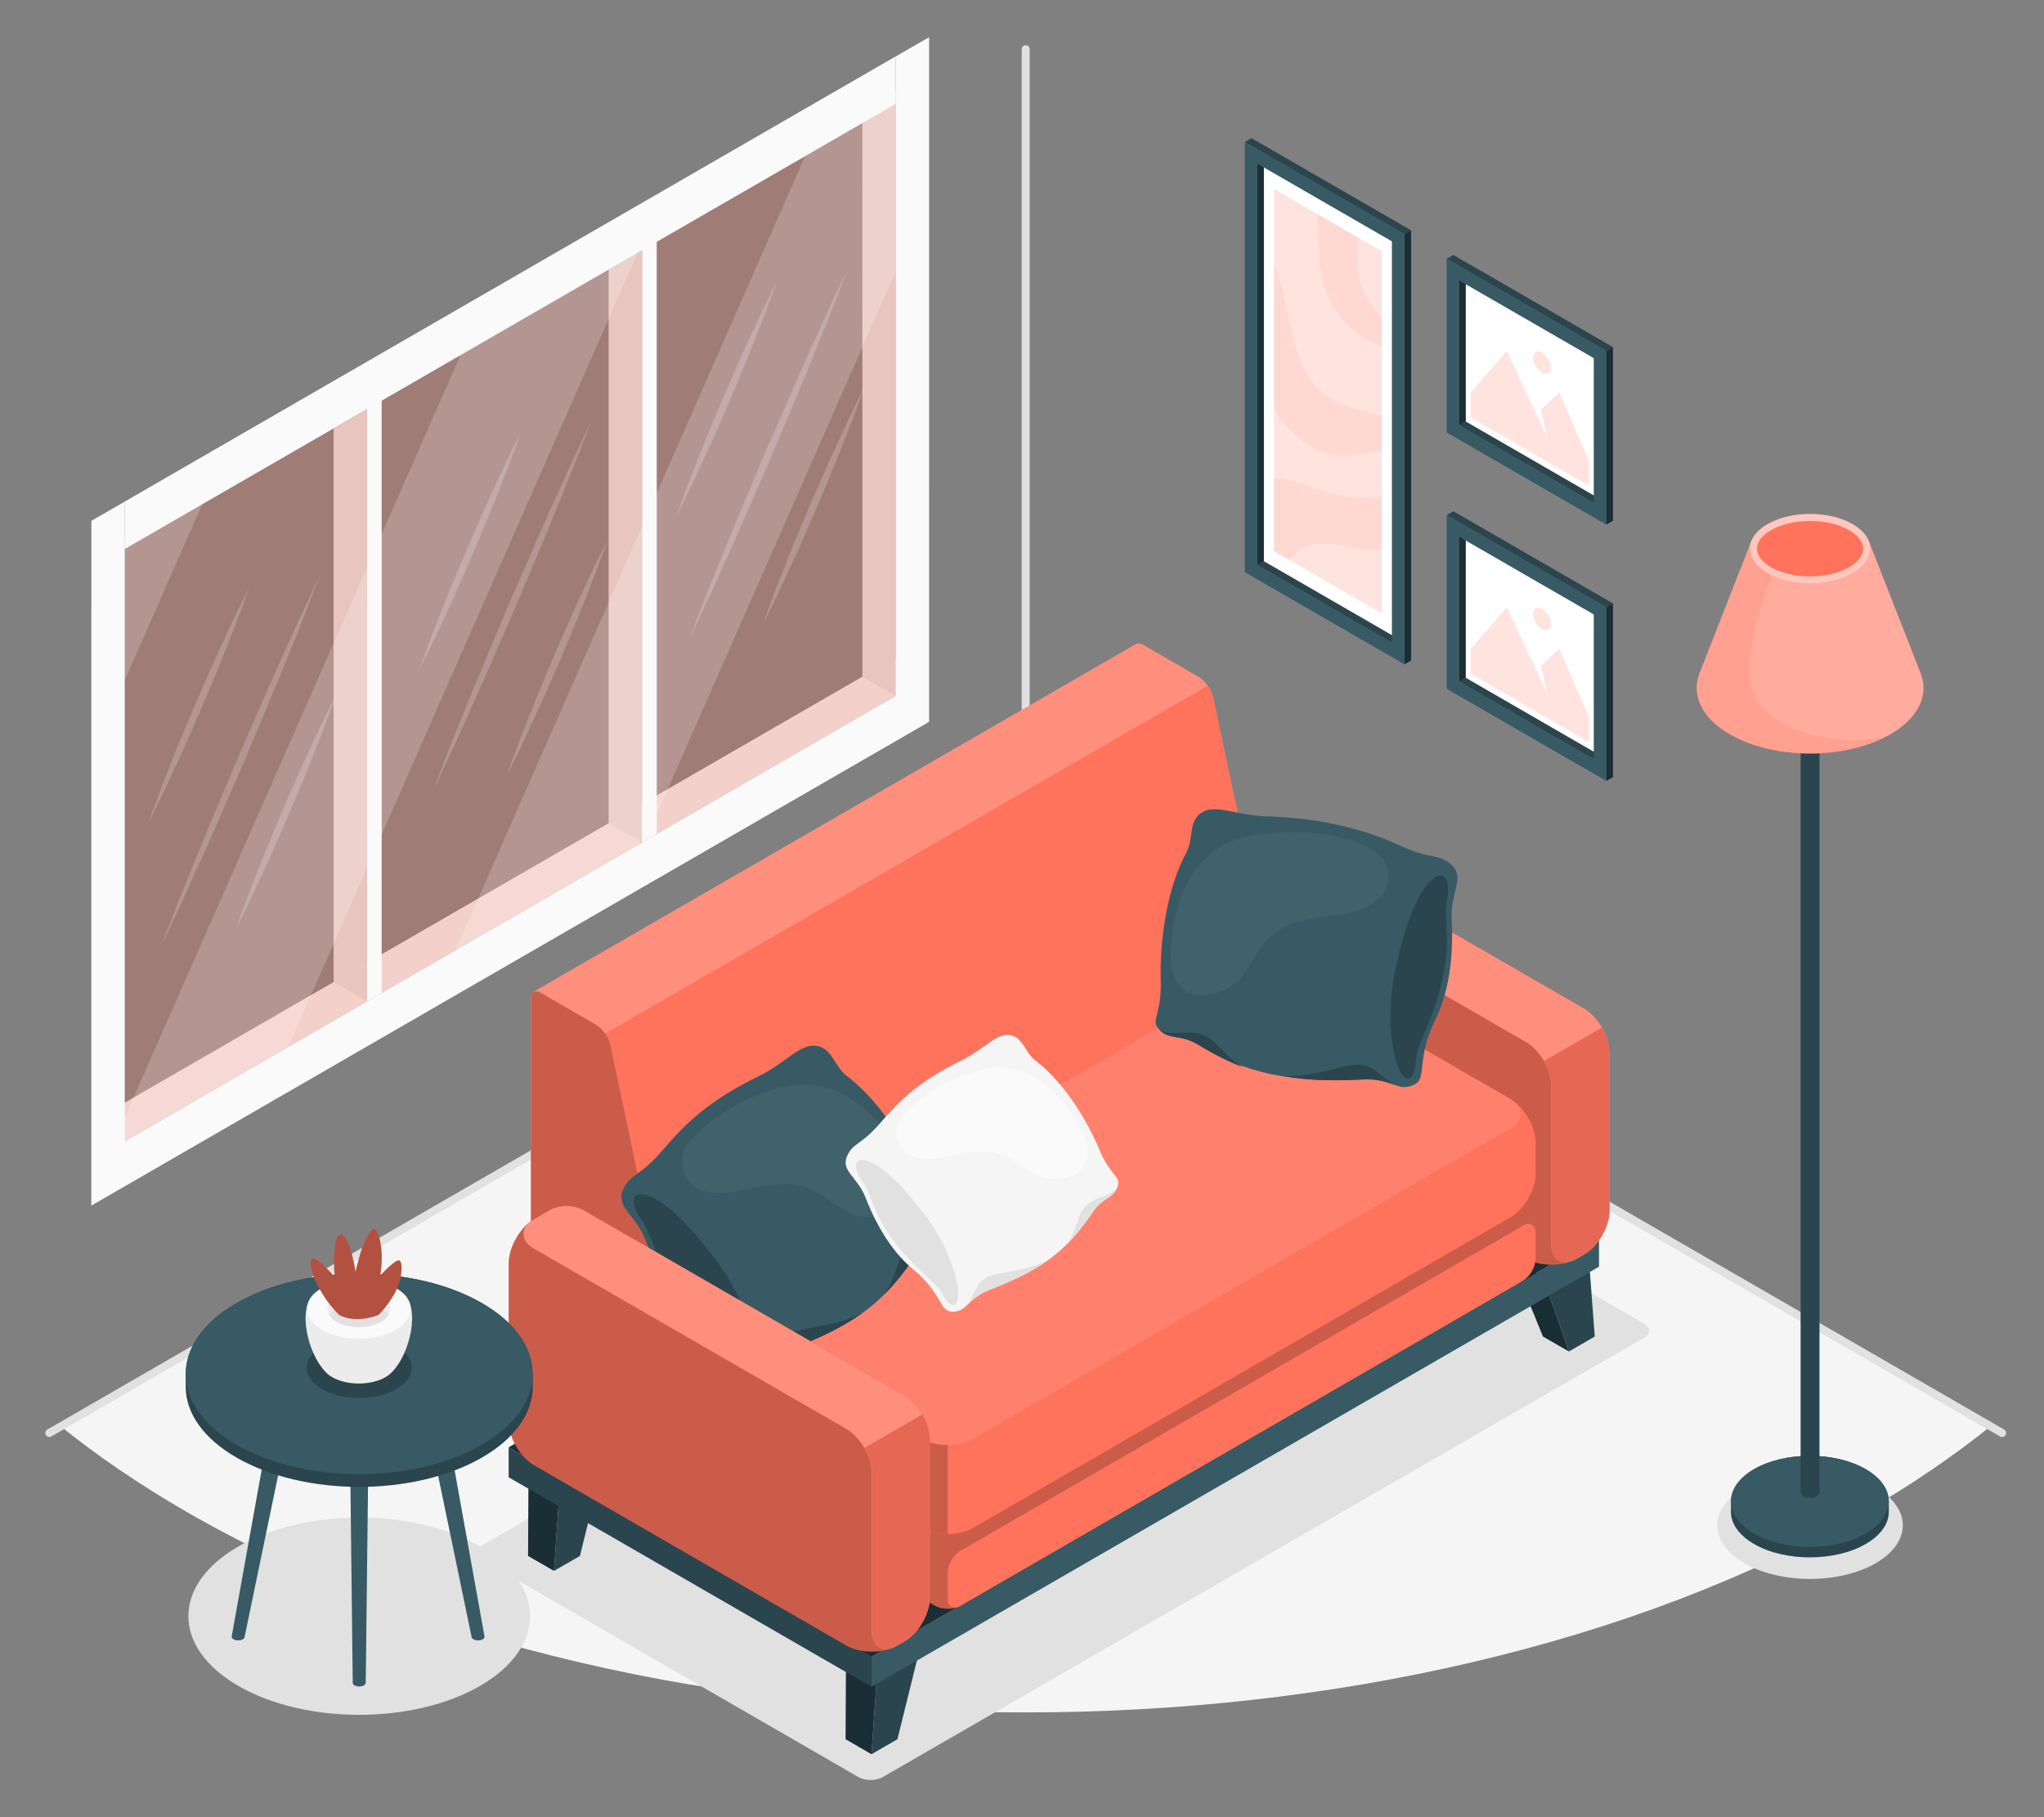 <?xml version="1.0" encoding="UTF-8"?>
<svg id="Layer_2" data-name="Layer 2" xmlns="http://www.w3.org/2000/svg" viewBox="0 0 540 480">
  <rect x="0" y="0" width="540" height="480" fill="#808080" stroke="none"/>
  <defs>
    <style>
      .cls-1, .cls-2, .cls-3, .cls-4, .cls-5, .cls-6, .cls-7, .cls-8, .cls-9, .cls-10, .cls-11, .cls-12, .cls-13, .cls-14, .cls-15, .cls-16, .cls-17, .cls-18, .cls-19, .cls-20, .cls-21 {
        stroke-width: 0px;
      }

      .cls-1, .cls-9, .cls-17, .cls-19 {
        fill: #ff735d;
      }

      .cls-22 {
        opacity: .6;
      }

      .cls-2 {
        fill: #375a64;
      }

      .cls-3 {
        fill: #e1e1e1;
      }

      .cls-4 {
        fill: #ececec;
      }

      .cls-5 {
        opacity: .05;
      }

      .cls-5, .cls-15, .cls-18, .cls-20 {
        fill: #fff;
      }

      .cls-23, .cls-13, .cls-19, .cls-20 {
        opacity: .2;
      }

      .cls-7 {
        fill: #2b454e;
      }

      .cls-8 {
        opacity: .3;
      }

      .cls-9 {
        opacity: .25;
      }

      .cls-10 {
        fill: #f5f5f5;
      }

      .cls-11 {
        fill: #f0f0f0;
      }

      .cls-12 {
        fill: none;
      }

      .cls-14 {
        fill: #1a2e35;
      }

      .cls-24 {
        opacity: .4;
      }

      .cls-16 {
        fill: #fafafa;
      }

      .cls-17, .cls-18, .cls-21 {
        opacity: .1;
      }
    </style>
  </defs>
  <g id="Layer_2-2" data-name="Layer 2">
    <g>
      <rect class="cls-12" width="540" height="480"/>
      <g>
        <g id="Floor">
          <path id="Floor-2" data-name="Floor" class="cls-10" d="m270.98,229.57L16.05,376.77c9.82,7.91,20.89,15.44,33.18,22.54,122.45,70.69,320.99,70.69,443.44,0,12.3-7.1,23.37-14.65,33.2-22.56l-254.89-147.18Z"/>
          <path class="cls-3" d="m528.94,379.59c-.18,0-.36-.05-.53-.14l-3.07-1.77-255.42-147.49V13.01c0-.59.47-1.06,1.06-1.06s1.06.48,1.06,1.06v215.95l257.42,148.64c.51.29.68.94.39,1.45-.2.34-.55.53-.92.53Z"/>
          <path class="cls-3" d="m13.02,379.59c-.37,0-.72-.19-.92-.53-.29-.51-.12-1.16.39-1.45l3.04-1.75,254.93-147.2c.5-.29,1.16-.12,1.45.39.29.51.12,1.16-.39,1.45L13.55,379.44c-.17.1-.35.14-.53.14Z"/>
        </g>
        <g id="Window">
          <g>
            <polygon class="cls-11" points="30.42 302.91 30.42 292.73 236.64 173.65 236.64 183.83 30.42 302.91"/>
            <polygon class="cls-3" points="236.63 23.74 236.63 183.83 227.82 178.74 227.82 91.76 227.81 32.52 227.81 28.83 236.63 23.74"/>
            <path class="cls-3" d="m88.14,113.19v146.21l8.82,5.09V108.1l-8.82,5.1Zm80.34-46.43l-7.69,4.44v87.92s0,58.29,0,58.29h.02s8.8,5.1,8.8,5.1V66.11l-1.14.66Z"/>
          </g>
          <g>
            <polygon class="cls-9" points="236.63 23.74 236.63 183.83 173.5 220.28 170.45 222.05 169.62 222.53 100.84 262.25 96.96 264.49 32.95 301.46 32.95 141.33 55.58 128.26 123.83 88.87 170.67 61.83 214.89 36.3 227.81 28.83 236.63 23.74"/>
            <path class="cls-20" d="m227.81,28.83l-12.92,7.46-2.18,4.95-39.21,89.03-3.88,8.81-8.82,20.04-34.44,78.19-6.01,13.65,49.26-28.44h0s.82-.48.82-.48l3.05-6.93,2.96-6.73,51.37-116.63,8.81-20.01V23.74l-8.82,5.1ZM32.95,141.33l-2.53,1.46v42.63l2.53-5.75,20.45-46.45,2.18-4.96-22.63,13.07Zm90.88-52.46h0L30.42,301v1.91l45.72-26.4L170.66,61.83l-46.83,27.04Z"/>
            <path class="cls-20" d="m118.21,161.36c2.37-5.1,4.61-10.26,6.84-15.42,2.19-5.18,4.38-10.36,6.43-15.6,2.07-5.23,4.12-10.47,5.97-15.8-2.57,5.01-4.96,10.11-7.31,15.22-2.37,5.1-4.61,10.26-6.84,15.42-2.19,5.18-4.38,10.36-6.44,15.59l-3.07,7.86c-.96,2.65-1.98,5.27-2.89,7.94,1.31-2.5,2.5-5.05,3.75-7.57l3.56-7.65Z"/>
            <path class="cls-20" d="m146.35,136.07c3.34-8.19,6.65-16.39,9.77-24.68-3.84,7.97-7.49,16.03-11.11,24.1-3.62,8.07-7.09,16.2-10.65,24.3-3.41,8.16-6.9,16.29-10.24,24.48l-4.98,12.3c-1.59,4.13-3.25,8.23-4.79,12.38,1.94-3.98,3.76-8.01,5.65-12.01l5.47-12.09c3.62-8.07,7.09-16.2,10.64-24.3,3.41-8.16,6.9-16.29,10.24-24.48Z"/>
            <path class="cls-20" d="m74.73,213.93c-2.19,5.18-4.38,10.36-6.44,15.59l-3.07,7.86c-.96,2.65-1.98,5.27-2.89,7.94,1.31-2.5,2.5-5.05,3.75-7.57l3.56-7.65c2.37-5.1,4.61-10.26,6.84-15.42,2.19-5.18,4.38-10.36,6.43-15.6,2.07-5.23,4.12-10.47,5.97-15.8-2.58,5.01-4.96,10.11-7.31,15.22-2.37,5.1-4.61,10.26-6.84,15.42Z"/>
            <path class="cls-20" d="m74.73,176.69c3.34-8.19,6.65-16.39,9.77-24.68-3.84,7.97-7.49,16.03-11.11,24.1-3.62,8.07-7.09,16.2-10.65,24.3-3.41,8.16-6.9,16.29-10.24,24.48l-4.98,12.3c-1.59,4.13-3.25,8.23-4.79,12.38,1.94-3.98,3.76-8.01,5.65-12.01l5.47-12.09c3.62-8.07,7.09-16.2,10.64-24.3,3.41-8.16,6.9-16.29,10.24-24.48Z"/>
            <path class="cls-20" d="m46.6,201.98c2.37-5.1,4.61-10.26,6.84-15.42,2.19-5.18,4.38-10.36,6.43-15.6,2.07-5.23,4.12-10.47,5.97-15.8-2.57,5.01-4.96,10.11-7.31,15.22-2.37,5.1-4.61,10.26-6.84,15.42-2.19,5.18-4.38,10.36-6.44,15.59l-3.07,7.86c-.96,2.65-1.98,5.27-2.89,7.94,1.31-2.5,2.5-5.05,3.75-7.57l3.56-7.65Z"/>
            <path class="cls-20" d="m214.12,95.88c3.34-8.19,6.65-16.39,9.77-24.68-3.84,7.97-7.49,16.03-11.11,24.1-3.62,8.07-7.09,16.2-10.65,24.3-3.41,8.16-6.9,16.29-10.24,24.48l-4.98,12.3c-1.59,4.13-3.25,8.23-4.79,12.38,1.94-3.98,3.76-8.01,5.65-12.01l5.47-12.09c3.62-8.07,7.09-16.2,10.64-24.3,3.41-8.16,6.9-16.29,10.24-24.48Z"/>
            <path class="cls-20" d="m146.35,173.31c-2.19,5.18-4.38,10.36-6.44,15.59l-3.07,7.86c-.96,2.65-1.98,5.27-2.89,7.94,1.31-2.5,2.5-5.05,3.75-7.57l3.56-7.65c2.37-5.1,4.61-10.26,6.84-15.42,2.19-5.18,4.38-10.36,6.43-15.6,2.07-5.23,4.12-10.47,5.97-15.8-2.57,5.01-4.96,10.11-7.31,15.22-2.37,5.1-4.61,10.26-6.84,15.42Z"/>
            <path class="cls-20" d="m220.96,117.7c-2.37,5.1-4.61,10.26-6.84,15.42-2.19,5.18-4.38,10.36-6.44,15.59l-3.07,7.86c-.96,2.65-1.98,5.27-2.89,7.94,1.31-2.5,2.5-5.05,3.75-7.57l3.56-7.65c2.37-5.1,4.61-10.26,6.84-15.42,2.19-5.18,4.38-10.36,6.43-15.6,2.07-5.23,4.12-10.47,5.97-15.8-2.57,5.01-4.96,10.11-7.31,15.22Z"/>
            <path class="cls-20" d="m185.98,121.18c2.37-5.1,4.61-10.26,6.84-15.42,2.19-5.18,4.38-10.36,6.43-15.6,2.07-5.23,4.12-10.47,5.97-15.8-2.57,5.01-4.96,10.11-7.31,15.22-2.37,5.1-4.61,10.26-6.84,15.42-2.19,5.18-4.38,10.36-6.44,15.59l-3.07,7.86c-.96,2.65-1.98,5.27-2.89,7.94,1.31-2.5,2.5-5.05,3.75-7.57l3.56-7.65Z"/>
            <g>
              <polygon class="cls-16" points="169.62 222.51 169.62 222.51 152.66 232.3 169.62 222.51"/>
              <polygon class="cls-16" points="236.63 14.9 236.63 27.43 227.81 32.52 212.71 41.25 173.5 63.88 173.5 220.28 170.45 222.05 169.62 222.53 169.62 66.12 168.49 66.78 160.8 71.21 121.65 93.82 100.84 105.83 100.84 262.25 96.96 264.49 96.96 108.07 53.4 133.21 32.95 145.03 32.95 132.49 55.58 119.42 236.63 14.9"/>
            </g>
          </g>
          <path class="cls-16" d="m236.63,14.9v168.93l-63.13,36.45-3.05,1.77-.82.48-68.78,39.72-3.88,2.24-64.01,36.97v-168.97l-2.53,1.46-6.29,3.63-.02,180.88,221.34-127.79V9.82l-8.81,5.08Z"/>
        </g>
        <g id="Picture">
          <g id="Frame">
            <polygon class="cls-7" points="422.83 131.87 421.1 132.91 385.48 112.35 387.22 111.31 422.83 131.87"/>
            <polygon class="cls-15" points="387.22 111.31 421.09 130.87 421.09 94.59 387.22 75.05 387.22 111.31"/>
            <path class="cls-2" d="m382.2,114.24l42.17,24.34v-45.88s-42.17-24.34-42.17-24.34v45.88Zm3.28-40.21l35.61,20.56v38.32s-35.61-20.56-35.61-20.56v-38.32Z"/>
            <polygon class="cls-14" points="385.48 112.35 387.22 111.31 387.22 75.05 385.48 74.03 385.48 112.35"/>
            <polygon class="cls-7" points="382.2 68.35 383.97 67.35 426.13 91.69 424.37 92.7 382.2 68.35"/>
            <polygon class="cls-14" points="426.13 91.69 424.37 92.7 424.37 138.58 426.13 137.57 426.13 91.69"/>
          </g>
          <g id="Land" class="cls-23">
            <polygon class="cls-1" points="388.54 110.25 419.77 128.28 419.77 121.73 411.96 103.7 407.1 108.2 408.85 115.76 398.06 92.7 388.54 103.7 388.54 110.25"/>
            <path class="cls-1" d="m407.39,93.15c1.28.74,2.31,2.53,2.31,4,0,1.47-1.03,2.07-2.31,1.33-1.28-.74-2.31-2.53-2.31-4s1.03-2.07,2.31-1.33Z"/>
          </g>
        </g>
        <g id="Picture-2" data-name="Picture">
          <g id="Frame-2" data-name="Frame">
            <polygon class="cls-7" points="369.5 168.78 367.76 169.82 332.15 149.26 333.88 148.22 369.5 168.78"/>
            <polygon class="cls-15" points="333.9 148.22 367.77 167.78 367.77 63.74 333.89 44.2 333.9 148.22"/>
            <path class="cls-2" d="m328.87,151.14l42.17,24.34V61.85s-42.17-24.34-42.17-24.34v113.64Zm3.28-107.96l35.61,20.56v106.07s-35.61-20.56-35.61-20.56V43.18Z"/>
            <polygon class="cls-14" points="332.15 149.26 333.88 148.22 333.88 44.2 332.15 43.18 332.15 149.26"/>
            <polygon class="cls-7" points="328.87 37.51 330.63 36.5 372.8 60.84 371.04 61.85 328.87 37.51"/>
            <polygon class="cls-14" points="372.8 60.84 371.04 61.85 371.04 175.49 372.8 174.48 372.8 60.84"/>
          </g>
          <g>
            <g id="Land-2" data-name="Land" class="cls-23">
              <polygon class="cls-1" points="336.59 145.58 365.07 162.03 365.07 66.39 336.59 49.95 336.59 145.58"/>
            </g>
            <path class="cls-17" d="m365.07,131.23c-1.35.21-2.72.26-4.07.23-4.73-.08-9.42-.91-13.87-2.44-3.45-1.19-6.89-2.8-10.54-2.67v19.24l3.86,2.23c1.53-1.62,3.31-2.91,5.29-3.63,5.49-1.98,11.12.73,16.75,1.07.86.05,1.72.03,2.58-.03v-14Z"/>
            <path class="cls-17" d="m365.07,109.91c-6.37-1.68-12.91-2.99-17.46-7.9-3.67-3.96-5.39-9.67-6.6-15.29-1.21-5.63-2.03-11.46-4.35-16.57-.02-.05-.05-.1-.07-.15v37.91c.36.57.71,1.14,1.09,1.69,4.18,6.04,10.35,10.91,17.39,10.85,3.31-.03,6.72-1.12,10-1.32v-9.22Z"/>
            <path class="cls-17" d="m365.07,83.82c-4.89-4.48-7.5-12.02-6.31-19.28.09-.54.2-1.07.32-1.61l-10.96-6.33c.04.8.08,1.6.1,2.4.12,4.66-.03,9.39.9,13.88,1.56,7.53,6.25,13.98,12.48,17.16,1.11.57,2.28,1.03,3.47,1.38v-7.61Z"/>
          </g>
        </g>
        <g id="Picture-3" data-name="Picture">
          <g id="Frame-3" data-name="Frame">
            <polygon class="cls-7" points="422.83 199.57 421.1 200.61 385.48 180.05 387.22 179.01 422.83 199.57"/>
            <polygon class="cls-15" points="387.22 179.01 421.09 198.57 421.09 162.29 387.22 142.75 387.22 179.01"/>
            <path class="cls-2" d="m382.2,181.94l42.17,24.34v-45.88s-42.17-24.34-42.17-24.34v45.88Zm3.28-40.21l35.61,20.56v38.32s-35.61-20.56-35.61-20.56v-38.32Z"/>
            <polygon class="cls-14" points="385.48 180.05 387.22 179.01 387.22 142.75 385.48 141.73 385.48 180.05"/>
            <polygon class="cls-7" points="382.2 136.06 383.97 135.05 426.13 159.39 424.37 160.4 382.2 136.06"/>
            <polygon class="cls-14" points="426.13 159.39 424.37 160.4 424.37 206.28 426.13 205.27 426.13 159.39"/>
          </g>
          <g id="Land-3" data-name="Land" class="cls-23">
            <polygon class="cls-1" points="388.54 177.95 419.77 195.98 419.77 189.43 411.96 171.4 407.1 175.91 408.85 183.46 398.06 160.4 388.54 171.4 388.54 177.95"/>
            <path class="cls-1" d="m407.39,160.85c1.28.74,2.31,2.53,2.31,4,0,1.47-1.03,2.07-2.31,1.33-1.28-.74-2.31-2.53-2.31-4s1.03-2.07,2.31-1.33Z"/>
          </g>
        </g>
        <path id="Shadow" class="cls-3" d="m226.78,469.4l-99.48-57.43c-1.78-1.03-1.78-2.7,0-3.73l201.09-116.04c1.78-1.03,4.67-1.03,6.45,0l99.48,57.43c1.78,1.03,1.78,2.7,0,3.73l-201.09,116.04c-1.78,1.03-4.67,1.03-6.45,0Z"/>
        <path id="Shadow-2" data-name="Shadow" class="cls-3" d="m62.98,408.48c-17.62,10.18-17.62,26.67,0,36.85,17.63,10.18,46.2,10.18,63.83,0,17.63-10.18,17.63-26.67,0-36.85-17.62-10.18-46.2-10.18-63.83,0Z"/>
        <path id="Shadow-3" data-name="Shadow" class="cls-3" d="m460.87,392.91c-9.57,5.53-9.57,14.49,0,20.01,9.57,5.53,25.09,5.53,34.66,0,9.57-5.53,9.57-14.49,0-20.01-9.57-5.53-25.09-5.53-34.66,0Z"/>
        <g id="Sofa">
          <g id="Couch">
            <g>
              <polygon class="cls-7" points="230.24 463.37 231.96 438.65 243.93 431.74 237.09 459.41 230.24 463.37"/>
              <polygon class="cls-14" points="230.24 463.37 223.39 459.41 223.52 433.78 231.96 438.65 230.24 463.37"/>
            </g>
            <g>
              <polygon class="cls-7" points="146.36 414.95 148.08 390.23 160.05 383.32 153.21 411 146.36 414.95"/>
              <polygon class="cls-14" points="146.36 414.95 139.51 411 139.64 385.36 148.08 390.23 146.36 414.95"/>
            </g>
            <g>
              <polygon class="cls-7" points="421.32 353.04 419.6 330.31 407.63 337.22 414.48 356.99 421.32 353.04"/>
              <polygon class="cls-14" points="414.48 356.99 407.63 353.04 399.19 332.35 407.63 337.23 414.48 356.99"/>
            </g>
            <g>
              <polygon class="cls-2" points="230.24 437.65 422.44 326.69 422.44 334.59 230.24 445.56 230.24 437.65"/>
              <polygon class="cls-7" points="134.38 390.22 230.24 445.56 230.24 437.65 134.38 382.31 134.38 390.22"/>
              <polygon class="cls-14" points="230.24 437.65 422.44 326.69 326.58 271.34 134.38 382.31 230.24 437.65"/>
            </g>
            <g>
              <path class="cls-1" d="m425.19,278.01v41.76c0,4.25-3.01,9.48-6.69,11.59l-1.93,1.12s-.06.03-.09.05c-2.15,1.21-5.05,1.7-7.84,1.48-1.99-.14-3.93-.66-5.46-1.53l-82.56-47.66c-3.68-2.12-6.69-7.34-6.69-11.59v-41.76c0-4.25,3-9.48,6.69-11.59l3.88-2.25c2.93-1.7,6.54-1.7,9.47,0l84.53,48.78c3.68,2.12,6.69,7.34,6.69,11.59Z"/>
              <path class="cls-13" d="m425.19,278.01v41.76c0,4.25-3.01,9.48-6.69,11.59l-1.93,1.12s-.06.03-.09.05c-2.15,1.21-5.05,1.7-7.84,1.48-1.99-.14-3.93-.66-5.46-1.53l-82.56-47.66c-3.68-2.12-6.69-7.34-6.69-11.59v-41.76c0-4.25,3-9.48,6.69-11.59l3.88-2.25c2.93-1.7,6.54-1.7,9.47,0l84.53,48.78c3.68,2.12,6.69,7.34,6.69,11.59Z"/>
              <path class="cls-1" d="m333.96,217.64c-2.93-1.69-6.54-1.69-9.46,0l-3.89,2.25c-3.68,2.13-3.68,5.6,0,7.73l82.56,47.64c3.68,2.13,6.69,7.34,6.69,11.59v41.77c0,4.25,3.01,5.99,6.69,3.86l1.93-1.12c3.68-2.13,6.69-7.34,6.69-11.59v-41.77c0-4.25-3.01-9.47-6.69-11.59l-84.53-48.78Z"/>
              <path class="cls-20" d="m333.96,217.64c-2.93-1.69-6.54-1.69-9.46,0l-3.89,2.25c-3.68,2.13-3.68,5.6,0,7.73l82.56,47.64c3.68,2.13,6.69,7.34,6.69,11.59v41.77c0,4.25,3.01,5.99,6.69,3.86l1.93-1.12c3.68-2.13,6.69-7.34,6.69-11.59v-41.77c0-4.25-3.01-9.47-6.69-11.59l-84.53-48.78Z"/>
              <path class="cls-1" d="m409.87,286.85v41.77c0,4.25,3.01,5.99,6.69,3.86l1.93-1.12c3.68-2.13,6.69-7.34,6.69-11.59v-41.77c0-2.13-.75-4.49-1.97-6.59l-15.31,8.85c1.21,2.1,1.97,4.47,1.97,6.59Z"/>
              <path class="cls-21" d="m409.87,286.85v41.77c0,4.25,3.01,5.99,6.69,3.86l1.93-1.12c3.68-2.13,6.69-7.34,6.69-11.59v-41.77c0-2.13-.75-4.49-1.97-6.59l-15.31,8.85c1.21,2.1,1.97,4.47,1.97,6.59Z"/>
            </g>
            <g>
              <path class="cls-1" d="m140.92,261.99l159.19-91.88c.48-.27,1.19-.2,2.04.3l14.45,8.35c1.8,1.04,3.55,3.55,3.91,5.6l16.52,78.16c.19,1.07-.05,1.81-.57,2.12l-159.19,91.88c-.48.28-1.19.2-2.05-.29l-31.04-17.95c-1.8-1.04-3.55-3.55-3.91-5.6v-68.55c0-1.08.11-1.82.64-2.12Z"/>
              <g class="cls-23">
                <path class="cls-15" d="m140.92,261.99l159.19-91.88c.48-.27,1.19-.2,2.04.3l14.45,8.35c1.8,1.04,3.55,3.55,3.91,5.6l16.52,78.16c.19,1.07-.05,1.81-.57,2.12l-159.19,91.88c-.48.28-1.19.2-2.05-.29l-31.04-17.95c-1.8-1.04-3.55-3.55-3.91-5.6v-68.55c0-1.08.11-1.82.64-2.12Z"/>
              </g>
              <path class="cls-1" d="m177.85,354.4c.18,1.09-.05,1.81-.57,2.13l159.18-91.89c.53-.3.75-1.04.57-2.11l-16.52-78.17c-.18-1.06-.74-2.22-1.46-3.24l-159.18,91.88c.74,1.03,1.28,2.2,1.46,3.24l16.52,78.17Z"/>
              <path class="cls-1" d="m175.23,356.23l-31.04-17.95c-1.8-1.04-3.55-3.55-3.91-5.6v-68.55c0-1.17.11-1.82.64-2.12.48-.28,1.19-.2,2.04.29l14.45,8.35c1.8,1.04,3.55,3.55,3.91,5.6l16.52,78.16c.19,1.08-.05,1.82-.58,2.12-.48.28-1.19.2-2.04-.29Z"/>
              <g class="cls-23">
                <path class="cls-6" d="m175.23,356.23l-31.04-17.95c-1.8-1.04-3.55-3.55-3.91-5.6v-68.55c0-1.17.11-1.82.64-2.12.48-.28,1.19-.2,2.04.29l14.45,8.35c1.8,1.04,3.55,3.55,3.91,5.6l16.52,78.16c.19,1.08-.05,1.82-.58,2.12-.48.28-1.19.2-2.04-.29Z"/>
              </g>
            </g>
            <g>
              <path class="cls-1" d="m404.46,334.02c-.63,1.32-1.47,2.59-2.44,3.68-1.42,1.59-4.45,3.34-6.3,4.4-23.54,13.6-118.44,68.45-141.99,82.04-1.85,1.07-4.84,1.07-6.69,0l-21.77-12.57-37.63-21.74c-3.69-2.13-6.69-7.11-6.69-11.11s3-8.98,6.69-11.11l24.7-14.27,18.84-10.87,98.39-56.87c1.86-1.07,4.27-1.59,6.69-1.59s4.84.53,6.69,1.59l56.04,32.39c3.69,2.13,6.69,3.78,6.69,8.69,0,1.56-.46,5.7-1.24,7.34Z"/>
              <path class="cls-13" d="m404.46,334.02c-.63,1.32-1.47,2.59-2.44,3.68-1.42,1.59-4.45,3.34-6.3,4.4-23.54,13.6-118.44,68.45-141.99,82.04-1.85,1.07-4.84,1.07-6.69,0l-21.77-12.57-37.63-21.74c-3.69-2.13-6.69-7.11-6.69-11.11s3-8.98,6.69-11.11l24.7-14.27,18.84-10.87,98.39-56.87c1.86-1.07,4.27-1.59,6.69-1.59s4.84.53,6.69,1.59l56.04,32.39c3.69,2.13,6.69,3.78,6.69,8.69,0,1.56-.46,5.7-1.24,7.34Z"/>
              <path class="cls-1" d="m253.73,409.65l148.61-85.87c1.85-1.07,3.35-.2,3.35,1.93v6.77c0,2.13-1.5,4.73-3.35,5.8l-148.62,85.87c-1.85,1.07-3.35.2-3.35-1.93v-6.77c0-2.13,1.5-4.73,3.35-5.8Z"/>
            </g>
            <g>
              <path class="cls-1" d="m329.57,257.94l-141.93,82.04c-3.7,2.13-6.69,7.32-6.69,11.59v8.05c0,4.27,3,9.46,6.69,11.59l56.05,32.38c3.7,2.13,9.69,2.13,13.39,0l141.93-82.04c3.7-2.13,6.69-7.32,6.69-11.59v-8.06c0-4.27-3-9.46-6.69-11.59l-56.05-32.38c-3.7-2.13-9.69-2.13-13.39,0Z"/>
              <path class="cls-1" d="m250.39,381.68v23.52c-2.43,0-4.85-.54-6.69-1.61l-56.06-32.37c-3.69-2.13-6.69-7.33-6.69-11.59v-8.05c0-4,2.64-8.81,6.01-11.16-3,2.15-2.77,5.3.68,7.3l56.06,32.37c1.86,1.07,4.27,1.59,6.69,1.59Z"/>
              <path class="cls-13" d="m250.39,381.68v23.52c-2.43,0-4.85-.54-6.69-1.61l-56.06-32.37c-3.69-2.13-6.69-7.33-6.69-11.59v-8.05c0-4,2.64-8.81,6.01-11.16-3,2.15-2.77,5.3.68,7.3l56.06,32.37c1.86,1.07,4.27,1.59,6.69,1.59Z"/>
              <path class="cls-1" d="m257.07,380.08l141.93-82.04c3.7-2.13,3.7-5.59,0-7.73l-56.05-32.38c-3.7-2.13-9.69-2.13-13.39,0l-141.93,82.04c-3.7,2.13-3.7,5.59,0,7.73l56.05,32.38c3.7,2.13,9.69,2.13,13.39,0Z"/>
              <path class="cls-18" d="m257.07,380.08l141.93-82.04c3.7-2.13,3.7-5.59,0-7.73l-56.05-32.38c-3.7-2.13-9.69-2.13-13.39,0l-141.93,82.04c-3.7,2.13-3.7,5.59,0,7.73l56.05,32.38c3.7,2.13,9.69,2.13,13.39,0Z"/>
            </g>
            <g id="Cushion">
              <path class="cls-2" d="m215.48,276.22c-4.29-.43-7.83,4.51-14.98,8.01-13.31,6.51-19.31,12.43-25.51,19.66-6.2,7.23-8.54,6.01-10.44,10.51-1.89,4.5,3.34,6.43,5.84,12.82,4.21,10.77,9.44,18,14.89,22.49,9.61,7.92,8.14,13.44,12.52,13.39,4.66-.05,4.32-4.05,11.65-6.9,17.32-6.73,24.44-12.72,32.44-24.57,3.13-4.63,7.11-4.24,7.87-8.71.38-2.24-2.87-3.44-5.8-10.45-4.87-11.65-12.65-22.58-20.24-28.26-3.31-2.48-3.87-7.55-8.23-7.98Z"/>
              <path class="cls-7" d="m169.27,321.9c3.66,5.19,3.18,10.36,10.7,19.9,7.23,9.16,12.46,11.73,14.63,15.84,1.8,3.41,4.26,5.01,4.84,1.02.59-3.99-2.55-15.42-9.84-25.2-8.39-11.26-13.74-15.57-17.36-17.22-5.68-2.59-5.86,1.58-2.98,5.66Z"/>
              <path class="cls-7" d="m209.74,351.79c-4.78,1.65-4.99,5.89-7.39,9.16,1.47-1.4,3.19-3.24,7.1-4.76,7.89-3.07,13.66-5.98,18.36-9.36-6.12,3.22-14.61,3.76-18.08,4.96Zm29.93-21.96c-2.96,2.73-2.67,7.58-6.23,12.27,3.02-2.97,5.68-6.37,8.46-10.47,2.86-4.23,6.42-4.28,7.59-7.66-2.62,3.32-6.25,2.57-9.81,5.86Z"/>
              <path class="cls-5" d="m209.52,286.54c-10.2,1.91-20.4,7.17-27.42,15.01-1.31,1.59-2.09,3.74-1.87,5.92.28,2.74,1.54,5,4.12,6.46,2.4,1.36,5.91,1.36,8.41,1.04,5.28-.68,8.39-2.06,15.22-2.16,2.01-.03,4.94.57,7.2,1.82,3.37,1.87,5.89,3.99,8.84,5.57,4.06,2.18,11.28,1.18,13.78-1.32,2.68-2.68,3.28-6.7.88-11.74-5.32-11.2-15.24-22.12-29.16-20.59Z"/>
            </g>
            <g id="Cushion-2" data-name="Cushion">
              <path class="cls-10" d="m266.58,273.39c-3.61-.36-6.59,3.8-12.6,6.74-11.2,5.48-16.24,10.46-21.46,16.54s-7.19,5.05-8.78,8.84c-1.59,3.79,2.81,5.41,4.91,10.79,3.54,9.06,7.94,15.14,12.52,18.92,8.09,6.66,6.85,11.31,10.53,11.26,3.92-.05,3.64-3.41,9.8-5.8,14.58-5.66,20.56-10.71,27.3-20.67,2.63-3.89,5.98-3.57,6.62-7.33.32-1.88-2.42-2.89-4.88-8.79-4.1-9.81-10.65-19-17.03-23.78-2.79-2.09-3.26-6.35-6.93-6.72Z"/>
              <path class="cls-3" d="m227.7,311.83c3.08,4.37,2.67,8.72,9.01,16.75,6.08,7.71,10.49,9.87,12.31,13.33,1.51,2.87,3.58,4.22,4.08.86.49-3.36-2.15-12.98-8.28-21.2-7.06-9.47-11.56-13.1-14.61-14.49-4.78-2.18-4.93,1.33-2.51,4.76Z"/>
              <path class="cls-3" d="m261.75,336.98c-4.02,1.39-4.2,4.95-6.22,7.71,1.24-1.18,2.69-2.73,5.97-4.01,6.64-2.58,11.5-5.03,15.45-7.88-5.15,2.71-12.29,3.17-15.21,4.17Zm25.19-18.48c-2.49,2.3-2.25,6.38-5.25,10.32,2.54-2.5,4.78-5.36,7.12-8.81,2.4-3.56,5.4-3.6,6.39-6.44-2.21,2.79-5.26,2.17-8.26,4.93Z"/>
              <path class="cls-16" d="m261.56,282.08c-8.58,1.6-17.17,6.03-23.07,12.63-1.1,1.34-1.76,3.15-1.57,4.98.24,2.31,1.29,4.2,3.47,5.43,2.02,1.14,4.97,1.14,7.08.87,4.44-.57,7.06-1.73,12.81-1.82,1.7-.03,4.16.48,6.05,1.53,2.84,1.58,4.95,3.36,7.43,4.69,3.42,1.83,9.49,1,11.6-1.11,2.25-2.25,2.76-5.64.74-9.88-4.48-9.43-12.83-18.61-24.54-17.32Z"/>
            </g>
            <g id="Cushion-3" data-name="Cushion">
              <path class="cls-2" d="m317.62,214.53c3.73-2.16,9,.87,16.95,1.11,14.81.43,26.48,3.62,35.12,7.64,8.63,4.02,10.26,1.94,13.84,5.26,3.58,3.32-.39,7.24-.02,14.09.61,11.54-1.16,20.29-4.27,26.63-5.48,11.18-1.87,15.6-5.87,17.36-4.27,1.88-5.61-1.91-13.46-1.47-18.56,1.03-31.28-1.76-43.46-9.24-4.76-2.92-8.23-.92-10.76-4.68-1.27-1.88,1.2-4.32.97-11.91-.37-12.63,2.2-25.79,6.76-34.1,1.99-3.62.41-8.47,4.2-10.67Z"/>
              <path class="cls-7" d="m382.34,237.31c-1.19,6.24,1.39,10.75-1.53,22.54-2.8,11.33-6.51,15.83-6.78,20.47-.23,3.85-1.81,6.32-3.99,2.93-2.18-3.4-4.04-15.1-1.45-27.01,2.99-13.72,6.09-19.85,8.7-22.85,4.1-4.7,5.99-.98,5.05,3.92Z"/>
              <path class="cls-7" d="m339.32,284.19c5.68,1.14,12.14,1.41,20.59.94,4.18-.23,6.52.74,8.43,1.4-3.54-1.99-5.48-5.77-10.51-5.29-3.66.34-11.61,3.36-18.51,2.95Zm-32.94-12.14c2.46,2.59,5.73,1.17,10.08,3.84,4.22,2.59,8.05,4.59,12.03,6.05-5.18-2.79-6.92-7.34-10.75-8.6-4.6-1.52-7.6.66-11.36-1.28Z"/>
              <path class="cls-5" d="m327.31,221.46c10.08-2.48,23.58-2.4,33.21,1.85,1.85.9,5.18,3.31,5.87,5.38.87,2.62.66,5.19-1.08,7.58-1.62,2.22-4.82,3.68-7.23,4.42-5.09,1.56-10.27,1.01-16.92,3.34-1.9.67-5.86,3.27-7.4,5.34-2.3,3.1-3.71,6.06-5.75,8.72-2.8,3.66-9.78,5.73-13.1,4.49-3.54-1.33-5.75-4.75-5.65-10.33.22-12.4,4.75-26.44,18.05-30.79Z"/>
            </g>
            <g>
              <path class="cls-1" d="m245.65,380.21v41.76c0,4.25-3.01,9.48-6.69,11.59l-1.93,1.12s-.06.03-.09.05c-2.15,1.21-5.05,1.7-7.84,1.48-1.99-.14-3.93-.66-5.46-1.53l-82.56-47.66c-3.68-2.12-6.69-7.34-6.69-11.59v-41.76c0-4.25,3-9.48,6.69-11.59l3.88-2.25c2.93-1.7,6.54-1.7,9.47,0l84.53,48.78c3.68,2.12,6.69,7.34,6.69,11.59Z"/>
              <path class="cls-13" d="m245.65,380.21v41.76c0,4.25-3.01,9.48-6.69,11.59l-1.93,1.12s-.06.03-.09.05c-2.15,1.21-5.05,1.7-7.84,1.48-1.99-.14-3.93-.66-5.46-1.53l-82.56-47.66c-3.68-2.12-6.69-7.34-6.69-11.59v-41.76c0-4.25,3-9.48,6.69-11.59l3.88-2.25c2.93-1.7,6.54-1.7,9.47,0l84.53,48.78c3.68,2.12,6.69,7.34,6.69,11.59Z"/>
              <path class="cls-1" d="m154.42,319.84c-2.93-1.69-6.54-1.69-9.46,0l-3.89,2.25c-3.68,2.13-3.68,5.6,0,7.73l82.56,47.64c3.68,2.13,6.69,7.34,6.69,11.59v41.77c0,4.25,3.01,5.99,6.69,3.86l1.93-1.12c3.68-2.13,6.69-7.34,6.69-11.59v-41.77c0-4.25-3.01-9.47-6.69-11.59l-84.53-48.78Z"/>
              <path class="cls-20" d="m154.42,319.84c-2.93-1.69-6.54-1.69-9.46,0l-3.89,2.25c-3.68,2.13-3.68,5.6,0,7.73l82.56,47.64c3.68,2.13,6.69,7.34,6.69,11.59v41.77c0,4.25,3.01,5.99,6.69,3.86l1.93-1.12c3.68-2.13,6.69-7.34,6.69-11.59v-41.77c0-4.25-3.01-9.47-6.69-11.59l-84.53-48.78Z"/>
              <path class="cls-1" d="m230.33,389.05v41.77c0,4.25,3.01,5.99,6.69,3.86l1.93-1.12c3.68-2.13,6.69-7.34,6.69-11.59v-41.77c0-2.13-.75-4.49-1.97-6.59l-15.31,8.85c1.21,2.1,1.97,4.47,1.97,6.59Z"/>
              <path class="cls-21" d="m230.33,389.05v41.77c0,4.25,3.01,5.99,6.69,3.86l1.93-1.12c3.68-2.13,6.69-7.34,6.69-11.59v-41.77c0-2.13-.75-4.49-1.97-6.59l-15.31,8.85c1.21,2.1,1.97,4.47,1.97,6.59Z"/>
            </g>
          </g>
        </g>
        <g id="Table">
          <g id="Table-2" data-name="Table">
            <g>
              <path class="cls-2" d="m70.4,381.19c0-.36.24-.72.71-.99.95-.55,2.49-.55,3.43,0,.47.27.71.63.71.99l-10.62,51.14h0c0,.25-.17.49-.5.68-.67.39-1.76.39-2.43,0-.33-.19-.49-.44-.5-.68h0l9.2-51.14Z"/>
              <path class="cls-2" d="m118.81,381.19c0-.36-.24-.72-.71-.99-.95-.55-2.49-.55-3.43,0-.47.27-.71.63-.71.99l10.62,51.14h0c0,.25.17.49.5.68.67.39,1.76.39,2.43,0,.33-.19.49-.44.5-.68h0l-9.2-51.14Z"/>
              <path class="cls-2" d="m97.33,383.69c0-.36-.24-.72-.71-.99-.95-.55-2.49-.55-3.43,0-.47.27-.71.63-.71.99l.71,60.82h0c0,.25.17.49.5.68.67.39,1.76.39,2.43,0,.33-.19.49-.44.5-.68h0l.71-60.82Z"/>
            </g>
            <g>
              <path class="cls-7" d="m140.74,362.92h-.04c0-6.77-4.43-13.55-13.39-18.71-17.9-10.34-46.93-10.34-64.83,0-8.95,5.17-13.39,11.94-13.38,18.71h-.04v3.64h0c.11,6.68,4.59,13.35,13.43,18.45,17.9,10.33,46.93,10.33,64.83,0,8.84-5.1,13.32-11.77,13.43-18.45h0v-3.64Z"/>
              <path class="cls-2" d="m62.48,344.2c-17.9,10.34-17.9,27.09,0,37.43,17.9,10.34,46.93,10.34,64.83,0,17.9-10.34,17.9-27.09,0-37.43-17.9-10.34-46.93-10.34-64.83,0Z"/>
            </g>
          </g>
          <g id="Pot">
            <path class="cls-7" d="m104.72,355.58c5.42,3.13,5.42,8.21,0,11.34-5.42,3.13-14.21,3.13-19.63,0-5.42-3.13-5.42-8.21,0-11.34,5.42-3.13,14.21-3.13,19.63,0Z"/>
            <g>
              <path class="cls-4" d="m85.98,362.35c-4.72-4.82-7.5-16.85-2.89-20.67h23.43c4.6,3.82,1.83,15.84-2.89,20.67-.04.04-.09.09-.13.13-.05.05-.11.11-.16.16-.13.13-.27.26-.43.38-.04.03-.08.06-.11.09-.12.09-.23.18-.36.27-.2.14-.4.28-.61.39-3.88,2.24-10.18,2.24-14.07,0h0c-.21-.12-.41-.25-.61-.39-.12-.08-.22-.17-.33-.25-.05-.04-.09-.07-.14-.11-.15-.12-.28-.24-.41-.37-.06-.06-.13-.12-.19-.18-.04-.04-.07-.07-.11-.11Z"/>
              <path class="cls-16" d="m104.49,340.14c5.35,3.09,5.35,8.09,0,11.18-5.35,3.09-14.02,3.09-19.36,0-5.35-3.09-5.35-8.09,0-11.18,5.35-3.09,14.02-3.09,19.36,0Z"/>
              <path class="cls-4" d="m100.7,342.33c3.25,1.88,3.25,4.92,0,6.8-3.25,1.88-8.53,1.88-11.78,0-3.25-1.88-3.25-4.92,0-6.8,3.25-1.88,8.53-1.88,11.78,0Z"/>
              <path class="cls-3" d="m88.92,345.56c3.25-1.88,8.53-1.88,11.78,0,.9.52,1.55,1.14,1.95,1.79-.4.65-1.04,1.27-1.95,1.79-3.25,1.88-8.53,1.88-11.78,0-.9-.52-1.55-1.14-1.95-1.79.4-.65,1.04-1.26,1.95-1.79Z"/>
            </g>
            <g>
              <path class="cls-1" d="m99.98,347.35s2.29-2.19,4.26-5.66c1.97-3.48,2.33-8.14,1.31-8.72-1.02-.58-5.16,4.07-5.16,4.07,0,0,.61-2.84.44-5.94s-.93-5.91-1.82-6.48c-.89-.57-2.87,3.34-3.72,6.17-.85,2.83-1.36,5.16-1.36,5.16,0,0-.58-3.83-1.53-6.52-1.03-2.94-1.97-3.61-2.7-3.32-.73.29-1.21,1.66-1.42,5.58-.15,2.74.18,5.61.18,5.61,0,0-1.46-1.61-3.08-3.16-1.78-1.71-2.54-1.95-3.05-1.62-.51.33-.65,2.99,2.11,7.97,2.43,4.4,5.2,6.85,5.2,6.85,0,0,3.82,2.46,10.33,0Z"/>
              <path class="cls-8" d="m99.98,347.35s2.29-2.19,4.26-5.66c1.97-3.48,2.33-8.14,1.31-8.72-1.02-.58-5.16,4.07-5.16,4.07,0,0,.61-2.84.44-5.94s-.93-5.91-1.82-6.48c-.89-.57-2.87,3.34-3.72,6.17-.85,2.83-1.36,5.16-1.36,5.16,0,0-.58-3.83-1.53-6.52-1.03-2.94-1.97-3.61-2.7-3.32-.73.29-1.21,1.66-1.42,5.58-.15,2.74.18,5.61.18,5.61,0,0-1.46-1.61-3.08-3.16-1.78-1.71-2.54-1.95-3.05-1.62-.51.33-.65,2.99,2.11,7.97,2.43,4.4,5.2,6.85,5.2,6.85,0,0,3.82,2.46,10.33,0Z"/>
            </g>
          </g>
        </g>
        <g id="Lamp">
          <g>
            <path class="cls-7" d="m499,396.58h-.02c0-3.08-2.02-6.16-6.09-8.51-8.14-4.7-21.34-4.7-29.48,0-4.07,2.35-6.09,5.43-6.09,8.51h-.02v2.88h0c.05,3.04,2.09,6.07,6.11,8.39,8.14,4.7,21.34,4.7,29.48,0,4.02-2.32,6.06-5.35,6.11-8.39h0v-2.88Z"/>
            <path class="cls-2" d="m463.41,388.07c-8.14,4.7-8.14,12.32,0,17.02,8.14,4.7,21.34,4.7,29.48,0,8.14-4.7,8.14-12.32,0-17.02-8.14-4.7-21.34-4.7-29.48,0Z"/>
          </g>
          <path class="cls-7" d="m475.7,158.9h4.99v235.23h-.02c.06.41-.17.83-.71,1.14-.98.56-2.56.56-3.53,0-.54-.31-.77-.73-.71-1.14h-.02v-235.23Z"/>
          <path class="cls-1" d="m448.86,178.22h-.01l13.82-35.23h31.07l13.82,35.23h-.02c1.97,5.51-.74,11.47-8.14,15.74-11.7,6.76-30.68,6.76-42.39,0-7.41-4.28-10.11-10.23-8.14-15.74Z"/>
          <g class="cls-24">
            <path class="cls-15" d="m448.86,178.22h-.01l13.82-35.23h31.07l13.82,35.23h-.02c1.97,5.51-.74,11.47-8.14,15.74-11.7,6.76-30.68,6.76-42.39,0-7.41-4.28-10.11-10.23-8.14-15.74Z"/>
          </g>
          <path class="cls-19" d="m464.15,184.91c-5.63-9.14,1.57-26.44,6.86-40.89v-1.04s-8.34,0-8.34,0l-13.82,35.23h.01c-1.97,5.51.74,11.47,8.14,15.74,11.7,6.76,30.68,6.76,42.39,0-10.58,4.15-29.62.09-35.24-9.05Z"/>
          <path class="cls-1" d="m489.44,151.42c-6.21,3.58-16.27,3.58-22.48,0-6.21-3.58-6.21-9.39,0-12.98,6.21-3.58,16.27-3.58,22.48,0,6.21,3.58,6.21,9.39,0,12.98Z"/>
          <g class="cls-22">
            <path class="cls-15" d="m489.44,151.42c-6.21,3.58-16.27,3.58-22.48,0-6.21-3.58-6.21-9.39,0-12.98,6.21-3.58,16.27-3.58,22.48,0,6.21,3.58,6.21,9.39,0,12.98Z"/>
          </g>
          <path class="cls-1" d="m478.2,152.27c3.93,0,7.59-.87,10.32-2.44,2.41-1.39,3.73-3.13,3.73-4.89s-1.33-3.5-3.73-4.89c-2.73-1.57-6.39-2.44-10.32-2.44s-7.59.87-10.32,2.44c-2.41,1.39-3.73,3.12-3.73,4.89s1.33,3.5,3.73,4.89c2.73,1.57,6.39,2.44,10.32,2.44Z"/>
        </g>
      </g>
    </g>
  </g>
</svg>